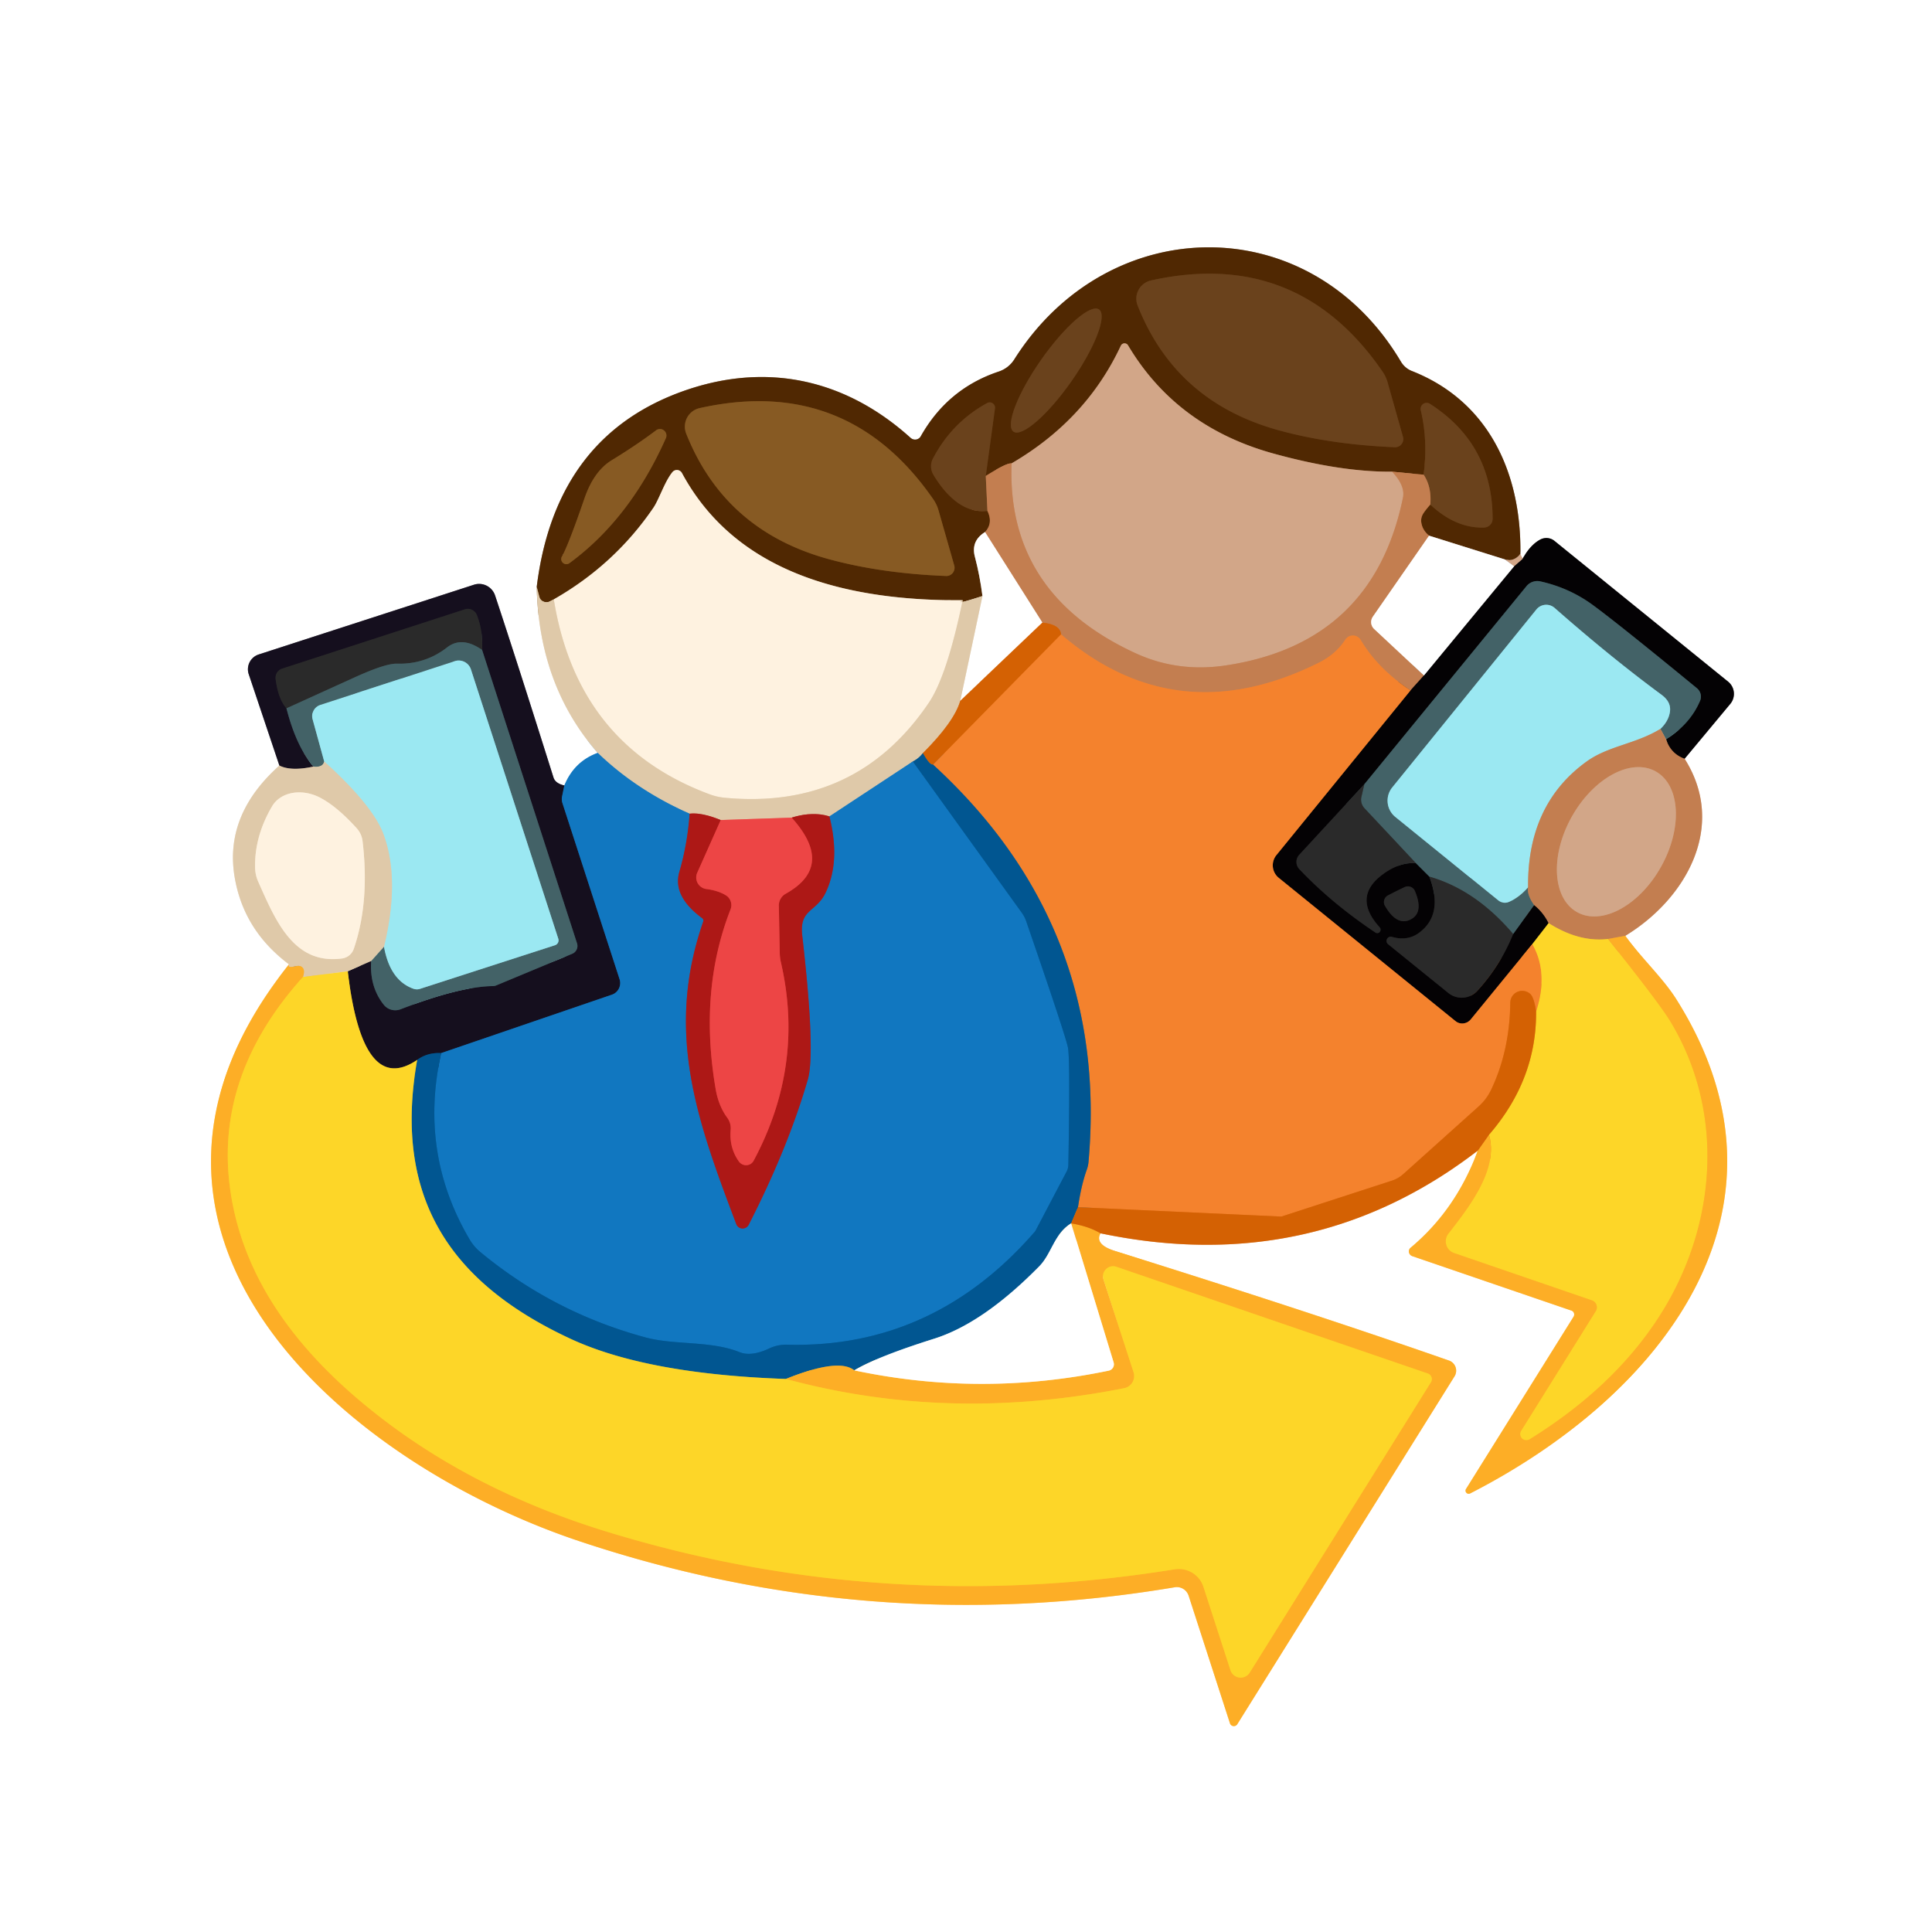 <?xml version="1.0" encoding="UTF-8" standalone="no"?>
<!DOCTYPE svg PUBLIC "-//W3C//DTD SVG 1.1//EN" "http://www.w3.org/Graphics/SVG/1.1/DTD/svg11.dtd">
<svg xmlns="http://www.w3.org/2000/svg" version="1.1" viewBox="0.00 0.00 128.00 128.00">
<rect x="0.00" y="0.00" width="128.00" height="128.00" fill="#808080" stroke="none"/>
<g stroke-width="2.00" fill="none" stroke-linecap="butt">
<path stroke="#efe4d4" vector-effect="non-scaling-stroke" d="
  M 35.56 38.88
  Q 35.70 45.42 39.60 49.88"
/>
<path stroke="#88bbe0" vector-effect="non-scaling-stroke" d="
  M 39.60 49.88
  Q 38.04 50.45 37.39 52.04"
/>
<path stroke="#8a878f" vector-effect="non-scaling-stroke" d="
  M 37.39 52.04
  Q 36.79 51.90 36.67 51.51
  Q 34.19 43.63 32.80 39.45
  A 1.12 1.11 71.8 0 0 31.40 38.74
  L 17.14 43.36
  A 1.03 1.03 0.0 0 0 16.48 44.67
  L 18.51 50.72"
/>
<path stroke="#efe4d4" vector-effect="non-scaling-stroke" d="
  M 18.51 50.72
  Q 14.79 54.04 15.57 58.25
  Q 16.20 61.69 19.15 63.89"
/>
<path stroke="#fed793" vector-effect="non-scaling-stroke" d="
  M 19.15 63.89
  C 5.04 81.56 22.62 96.83 38.36 102.10
  Q 57.66 108.55 77.83 105.16
  A 0.83 0.82 76.1 0 1 78.75 105.72
  L 81.49 114.18
  A 0.27 0.27 0.0 0 0 81.97 114.24
  L 96.37 91.18
  A 0.71 0.71 0.0 0 0 96.00 90.14
  Q 86.82 86.93 73.90 82.89
  Q 72.50 82.46 72.91 81.71"
/>
<path stroke="#eab081" vector-effect="non-scaling-stroke" d="
  M 72.91 81.71
  Q 86.95 84.65 97.91 76.23"
/>
<path stroke="#fed793" vector-effect="non-scaling-stroke" d="
  M 97.91 76.23
  Q 96.46 80.16 93.45 82.67
  A 0.33 0.32 34.4 0 0 93.56 83.22
  L 104.11 86.83
  A 0.28 0.27 -64.8 0 1 104.25 87.24
  L 97.12 98.66
  A 0.21 0.21 0.0 0 0 97.39 98.95
  C 109.91 92.55 119.89 80.26 111.09 66.25
  C 110.21 64.83 108.77 63.51 107.68 62.00"
/>
<path stroke="#e1bfa8" vector-effect="non-scaling-stroke" d="
  M 107.68 62.00
  C 111.70 59.56 114.44 54.73 111.61 50.27"
/>
<path stroke="#828182" vector-effect="non-scaling-stroke" d="
  M 111.61 50.27
  L 114.64 46.63
  A 1.04 1.04 0.0 0 0 114.49 45.16
  L 102.98 35.83
  A 0.86 0.85 -39.3 0 0 102.06 35.74
  Q 101.39 36.09 100.87 37.03"
/>
<path stroke="#e9d3c4" vector-effect="non-scaling-stroke" d="
  M 100.87 37.03
  Q 100.80 36.87 100.73 36.70"
/>
<path stroke="#a89481" vector-effect="non-scaling-stroke" d="
  M 100.73 36.70
  C 100.80 31.30 98.60 26.57 93.54 24.58
  A 1.49 1.45 84.5 0 1 92.82 23.97
  C 86.78 13.78 73.41 13.99 67.20 23.81
  A 1.96 1.92 6.5 0 1 66.16 24.62
  Q 62.78 25.75 61.00 28.91
  A 0.44 0.43 35.7 0 1 60.33 29.01
  C 56.18 25.26 51.08 23.98 45.62 25.79
  Q 36.82 28.72 35.56 38.88"
/>
<path stroke="#916745" vector-effect="non-scaling-stroke" d="
  M 100.73 36.70
  Q 100.30 37.23 99.72 37.07"
/>
<path stroke="#a89481" vector-effect="non-scaling-stroke" d="
  M 99.72 37.07
  L 94.68 35.49"
/>
<path stroke="#8a5329" vector-effect="non-scaling-stroke" d="
  M 94.68 35.49
  Q 94.23 35.12 94.16 34.59
  Q 94.12 34.27 94.34 33.96
  Q 94.50 33.73 94.76 33.43"
/>
<path stroke="#5d350f" vector-effect="non-scaling-stroke" d="
  M 94.76 33.43
  Q 96.46 35.02 98.34 34.95
  A 0.58 0.58 0.0 0 0 98.89 34.37
  Q 98.88 29.41 94.73 26.75
  A 0.40 0.40 0.0 0 0 94.13 27.18
  Q 94.61 29.21 94.32 31.45"
/>
<path stroke="#8a5329" vector-effect="non-scaling-stroke" d="
  M 94.32 31.45
  L 92.23 31.25"
/>
<path stroke="#916745" vector-effect="non-scaling-stroke" d="
  M 92.23 31.25
  Q 88.85 31.28 84.41 30.06
  Q 77.95 28.29 74.73 22.87
  A 0.27 0.27 0.0 0 0 74.26 22.90
  Q 71.97 27.81 67.02 30.70"
/>
<path stroke="#8a5329" vector-effect="non-scaling-stroke" d="
  M 67.02 30.70
  Q 66.69 30.66 65.31 31.53"
/>
<path stroke="#5d350f" vector-effect="non-scaling-stroke" d="
  M 65.31 31.53
  L 65.92 27.05
  A 0.35 0.35 0.0 0 0 65.41 26.70
  Q 63.06 27.98 61.80 30.40
  A 1.09 1.08 -47.6 0 0 61.84 31.45
  Q 63.43 34.07 65.42 33.85"
/>
<path stroke="#8a5329" vector-effect="non-scaling-stroke" d="
  M 65.42 33.85
  Q 65.81 34.66 65.26 35.25"
/>
<path stroke="#a89481" vector-effect="non-scaling-stroke" d="
  M 65.26 35.25
  Q 64.31 35.85 64.59 36.89
  Q 64.92 38.15 65.09 39.49"
/>
<path stroke="#987956" vector-effect="non-scaling-stroke" d="
  M 65.09 39.49
  Q 63.15 40.12 63.78 39.77"
/>
<path stroke="#a78d71" vector-effect="non-scaling-stroke" d="
  M 63.78 39.77
  C 56.32 39.81 48.83 38.10 45.18 31.34
  A 0.38 0.38 0.0 0 0 44.55 31.28
  C 44.04 31.90 43.66 33.10 43.29 33.64
  Q 40.72 37.41 36.69 39.71"
/>
<path stroke="#987956" vector-effect="non-scaling-stroke" d="
  M 36.69 39.71
  L 36.42 39.85
  A 0.49 0.49 0.0 0 1 35.73 39.53
  L 35.56 38.88"
/>
<path stroke="#cb926c" vector-effect="non-scaling-stroke" d="
  M 92.23 31.25
  Q 93.11 32.18 92.95 32.97
  Q 90.97 42.60 81.25 44.08
  Q 78.05 44.57 75.24 43.28
  Q 66.69 39.35 67.02 30.70"
/>
<path stroke="#da9556" vector-effect="non-scaling-stroke" d="
  M 63.62 46.43
  Q 63.22 47.82 61.14 49.90"
/>
<path stroke="#70909d" vector-effect="non-scaling-stroke" d="
  M 61.14 49.90
  Q 60.88 50.25 60.48 50.45"
/>
<path stroke="#78a0b5" vector-effect="non-scaling-stroke" d="
  M 60.48 50.45
  L 54.95 54.09"
/>
<path stroke="#c67160" vector-effect="non-scaling-stroke" d="
  M 54.95 54.09
  Q 53.87 53.74 52.45 54.17"
/>
<path stroke="#e68777" vector-effect="non-scaling-stroke" d="
  M 52.45 54.17
  L 47.75 54.33"
/>
<path stroke="#c67160" vector-effect="non-scaling-stroke" d="
  M 47.75 54.33
  Q 46.46 53.81 45.69 53.91"
/>
<path stroke="#78a0b5" vector-effect="non-scaling-stroke" d="
  M 45.69 53.91
  Q 42.16 52.35 39.60 49.88"
/>
<path stroke="#e9d3c4" vector-effect="non-scaling-stroke" d="
  M 99.72 37.07
  L 100.32 37.51"
/>
<path stroke="#eab081" vector-effect="non-scaling-stroke" d="
  M 69.06 41.25
  L 63.62 46.43"
/>
<path stroke="#efe4d4" vector-effect="non-scaling-stroke" d="
  M 63.62 46.43
  L 65.09 39.49"
/>
<path stroke="#e1bfa8" vector-effect="non-scaling-stroke" d="
  M 94.68 35.49
  L 90.96 40.85
  A 0.63 0.62 -51.0 0 0 91.04 41.67
  L 94.34 44.75"
/>
<path stroke="#64402a" vector-effect="non-scaling-stroke" d="
  M 94.34 44.75
  L 93.45 45.74"
/>
<path stroke="#dc803f" vector-effect="non-scaling-stroke" d="
  M 93.45 45.74
  Q 91.30 44.33 90.15 42.40
  A 0.60 0.60 0.0 0 0 89.13 42.38
  Q 88.51 43.34 87.37 43.91
  Q 77.96 48.59 70.30 42.03"
/>
<path stroke="#cc702a" vector-effect="non-scaling-stroke" d="
  M 70.30 42.03
  Q 70.24 41.37 69.06 41.25"
/>
<path stroke="#e1bfa8" vector-effect="non-scaling-stroke" d="
  M 69.06 41.25
  L 65.26 35.25"
/>
<path stroke="#efdec5" vector-effect="non-scaling-stroke" d="
  M 63.78 39.77
  Q 62.74 44.79 61.53 46.57
  Q 56.71 53.69 47.98 52.85
  A 3.91 3.84 -31.5 0 1 47.03 52.63
  Q 38.25 49.38 36.69 39.71"
/>
<path stroke="#976036" vector-effect="non-scaling-stroke" d="
  M 94.76 33.43
  Q 94.86 32.26 94.32 31.45"
/>
<path stroke="#976036" vector-effect="non-scaling-stroke" d="
  M 65.31 31.53
  L 65.42 33.85"
/>
<path stroke="#e47218" vector-effect="non-scaling-stroke" d="
  M 70.30 42.03
  L 61.82 50.66"
/>
<path stroke="#6b5c4a" vector-effect="non-scaling-stroke" d="
  M 61.82 50.66
  Q 61.59 50.71 61.14 49.90"
/>
<path stroke="#6b5c4a" vector-effect="non-scaling-stroke" d="
  M 71.42 79.98
  L 70.97 81.05"
/>
<path stroke="#80abc8" vector-effect="non-scaling-stroke" d="
  M 70.97 81.05
  C 69.83 81.75 69.68 83.06 68.85 83.90
  Q 65.15 87.66 61.90 88.69
  Q 58.12 89.88 56.60 90.79"
/>
<path stroke="#7f825c" vector-effect="non-scaling-stroke" d="
  M 56.60 90.79
  Q 55.57 89.95 52.07 91.36"
/>
<path stroke="#7f965d" vector-effect="non-scaling-stroke" d="
  M 52.07 91.36
  Q 42.85 91.04 37.80 88.70
  C 30.01 85.08 25.99 79.52 27.64 70.22"
/>
<path stroke="#cd2f2e" vector-effect="non-scaling-stroke" d="
  M 47.75 54.33
  L 46.19 57.83
  A 0.77 0.77 0.0 0 0 46.80 58.90
  Q 47.57 59.00 48.08 59.31
  A 0.77 0.76 -64.0 0 1 48.40 60.25
  Q 46.30 65.62 47.41 72.13
  Q 47.60 73.26 48.18 74.05
  A 1.18 1.16 29.1 0 1 48.41 74.83
  Q 48.30 76.04 48.96 76.96
  A 0.58 0.57 41.2 0 0 49.93 76.90
  Q 53.31 70.59 51.74 63.77
  A 3.22 2.83 -55.3 0 1 51.66 63.07
  L 51.60 60.00
  A 0.89 0.88 -15.2 0 1 52.06 59.21
  Q 55.34 57.38 52.45 54.17"
/>
<path stroke="#5f486b" vector-effect="non-scaling-stroke" d="
  M 45.69 53.91
  Q 45.55 55.90 45.01 57.76
  Q 44.54 59.37 46.52 60.83
  A 0.20 0.20 0.0 0 1 46.59 61.06
  C 44.04 68.40 46.19 74.25 48.78 81.10
  A 0.45 0.45 0.0 0 0 49.60 81.15
  Q 52.21 76.04 53.52 71.52
  Q 54.04 69.74 53.15 61.98
  C 52.95 60.21 54.06 60.46 54.69 59.16
  Q 55.70 57.07 54.95 54.09"
/>
<path stroke="#0967a9" vector-effect="non-scaling-stroke" d="
  M 60.48 50.45
  L 67.68 60.45
  A 2.21 2.16 -73.4 0 1 67.99 61.04
  Q 70.56 68.50 70.75 69.38
  Q 70.91 70.11 70.78 77.20
  A 1.09 0.96 -34.2 0 1 70.68 77.59
  L 68.62 81.51
  A 0.76 0.66 85.9 0 1 68.50 81.67
  Q 61.80 89.34 52.16 89.09
  A 2.62 2.59 33.2 0 0 50.98 89.33
  Q 49.78 89.90 48.99 89.58
  C 47.07 88.81 44.66 89.13 42.74 88.60
  Q 36.63 86.94 31.80 82.93
  A 3.25 3.15 -86.6 0 1 31.14 82.16
  Q 27.74 76.42 29.23 69.77"
/>
<path stroke="#64402a" vector-effect="non-scaling-stroke" d="
  M 111.61 50.27
  Q 110.69 49.94 110.38 48.98"
/>
<path stroke="#243236" vector-effect="non-scaling-stroke" d="
  M 110.38 48.98
  Q 111.97 47.98 112.63 46.44
  A 0.72 0.71 32.1 0 0 112.43 45.60
  Q 107.29 41.38 105.55 40.10
  Q 103.99 38.95 102.06 38.52
  A 0.93 0.92 25.6 0 0 101.13 38.84
  L 90.39 51.96"
/>
<path stroke="#171617" vector-effect="non-scaling-stroke" d="
  M 90.39 51.96
  L 86.08 56.63
  A 0.70 0.69 44.7 0 0 86.09 57.59
  Q 88.22 59.84 91.12 61.78
  A 0.23 0.22 85.6 0 0 91.41 61.44
  Q 89.56 59.41 91.65 57.90
  Q 92.73 57.11 93.81 57.19"
/>
<path stroke="#243236" vector-effect="non-scaling-stroke" d="
  M 93.81 57.19
  L 94.70 58.08"
/>
<path stroke="#171617" vector-effect="non-scaling-stroke" d="
  M 94.70 58.08
  Q 95.65 60.58 94.03 61.79
  Q 93.26 62.37 92.22 62.07
  A 0.28 0.28 0.0 0 0 91.97 62.56
  L 95.96 65.79
  A 1.40 1.40 0.0 0 0 97.87 65.65
  Q 99.40 63.98 100.25 61.88"
/>
<path stroke="#243236" vector-effect="non-scaling-stroke" d="
  M 100.25 61.88
  L 101.64 59.96"
/>
<path stroke="#64402a" vector-effect="non-scaling-stroke" d="
  M 101.64 59.96
  Q 102.24 60.44 102.60 61.16"
/>
<path stroke="#816c16" vector-effect="non-scaling-stroke" d="
  M 102.60 61.16
  L 101.52 62.55"
/>
<path stroke="#7c4219" vector-effect="non-scaling-stroke" d="
  M 101.52 62.55
  L 97.44 67.54
  A 0.73 0.71 -50.7 0 1 96.43 67.65
  L 84.72 58.16
  A 1.07 1.07 0.0 0 1 84.56 56.66
  L 93.45 45.74"
/>
<path stroke="#828182" vector-effect="non-scaling-stroke" d="
  M 94.34 44.75
  L 100.32 37.51"
/>
<path stroke="#6b5446" vector-effect="non-scaling-stroke" d="
  M 100.32 37.51
  L 100.87 37.03"
/>
<path stroke="#f9ac2b" vector-effect="non-scaling-stroke" d="
  M 101.52 62.55
  Q 102.61 64.44 101.77 67.01"
/>
<path stroke="#e47218" vector-effect="non-scaling-stroke" d="
  M 101.77 67.01
  Q 101.63 66.08 101.39 65.86
  A 0.79 0.79 0.0 0 0 100.06 66.43
  Q 100.02 69.60 98.81 72.16
  A 3.51 3.50 81.4 0 1 97.98 73.29
  L 92.99 77.77
  A 2.13 2.10 -74.5 0 1 92.19 78.23
  L 84.90 80.60
  Q 84.88 80.60 84.86 80.60
  L 71.42 79.98"
/>
<path stroke="#7b6c5f" vector-effect="non-scaling-stroke" d="
  M 71.42 79.98
  Q 71.63 78.54 72.00 77.50
  A 2.04 1.97 58.1 0 0 72.12 76.94
  Q 73.49 61.36 61.82 50.66"
/>
<path stroke="#fdc227" vector-effect="non-scaling-stroke" d="
  M 20.07 64.73
  Q 14.32 71.12 15.21 78.48
  Q 16.14 86.21 23.63 92.62
  Q 30.53 98.53 40.31 101.51
  Q 58.55 107.08 77.83 103.97
  A 1.72 1.71 -13.5 0 1 79.73 105.13
  L 81.52 110.65
  A 0.71 0.71 0.0 0 0 82.80 110.81
  L 94.80 91.58
  A 0.39 0.39 0.0 0 0 94.60 91.00
  L 73.97 83.93
  A 0.67 0.67 0.0 0 0 73.11 84.77
  L 75.10 90.91
  A 0.82 0.82 0.0 0 1 74.48 91.97
  Q 62.84 94.28 52.07 91.36"
/>
<path stroke="#fed793" vector-effect="non-scaling-stroke" d="
  M 56.60 90.79
  Q 64.99 92.57 73.45 90.81
  A 0.43 0.43 0.0 0 0 73.78 90.26
  L 70.97 81.05"
/>
<path stroke="#e98815" vector-effect="non-scaling-stroke" d="
  M 70.97 81.05
  Q 72.15 81.25 72.91 81.71"
/>
<path stroke="#13436f" vector-effect="non-scaling-stroke" d="
  M 37.39 52.04
  L 37.24 52.76
  A 0.89 0.88 -49.0 0 0 37.27 53.23
  L 41.05 64.88
  A 0.82 0.81 72.1 0 1 40.54 65.90
  L 29.23 69.77"
/>
<path stroke="#0b3358" vector-effect="non-scaling-stroke" d="
  M 29.23 69.77
  Q 28.32 69.72 27.64 70.22"
/>
<path stroke="#897323" vector-effect="non-scaling-stroke" d="
  M 27.64 70.22
  Q 24.02 72.68 23.04 64.35"
/>
<path stroke="#7a6c64" vector-effect="non-scaling-stroke" d="
  M 23.04 64.35
  L 24.59 63.67"
/>
<path stroke="#2c3943" vector-effect="non-scaling-stroke" d="
  M 24.59 63.67
  Q 24.48 65.37 25.42 66.56
  A 0.98 0.97 -29.3 0 0 26.53 66.87
  Q 30.46 65.36 32.66 65.33
  A 0.56 0.55 -56.8 0 0 32.89 65.28
  L 37.91 63.19
  A 0.56 0.56 0.0 0 0 38.23 62.50
  L 31.94 43.06"
/>
<path stroke="#201d24" vector-effect="non-scaling-stroke" d="
  M 31.94 43.06
  Q 32.00 41.76 31.59 40.74
  A 0.64 0.64 0.0 0 0 30.80 40.37
  L 18.69 44.30
  A 0.64 0.63 77.8 0 0 18.26 44.98
  Q 18.43 46.32 18.98 46.93"
/>
<path stroke="#2c3943" vector-effect="non-scaling-stroke" d="
  M 18.98 46.93
  Q 19.61 49.41 20.76 50.79"
/>
<path stroke="#7a6c64" vector-effect="non-scaling-stroke" d="
  M 20.76 50.79
  Q 19.28 51.11 18.51 50.72"
/>
<path stroke="#fdc227" vector-effect="non-scaling-stroke" d="
  M 106.54 62.21
  Q 109.91 66.43 110.64 67.63
  C 114.33 73.67 113.76 81.32 109.89 87.28
  Q 106.88 91.93 101.34 95.36
  A 0.41 0.41 0.0 0 1 100.78 94.79
  L 105.72 86.87
  A 0.49 0.48 25.5 0 0 105.46 86.15
  L 96.34 83.02
  A 0.83 0.82 -61.7 0 1 95.96 81.73
  C 97.43 79.85 99.29 77.42 98.65 75.18"
/>
<path stroke="#e99c16" vector-effect="non-scaling-stroke" d="
  M 98.65 75.18
  Q 101.81 71.53 101.77 67.01"
/>
<path stroke="#83705c" vector-effect="non-scaling-stroke" d="
  M 110.38 48.98
  L 110.01 48.29"
/>
<path stroke="#6fa5ad" vector-effect="non-scaling-stroke" d="
  M 110.01 48.29
  Q 110.56 47.76 110.64 47.13
  Q 110.72 46.50 110.08 46.03
  Q 106.73 43.56 103.00 40.28
  A 0.84 0.84 0.0 0 0 101.79 40.38
  L 92.24 52.17
  A 1.39 1.39 0.0 0 0 92.44 54.12
  L 99.27 59.66
  A 0.68 0.68 0.0 0 0 99.95 59.76
  Q 100.63 59.48 101.24 58.79"
/>
<path stroke="#83705c" vector-effect="non-scaling-stroke" d="
  M 101.24 58.79
  Q 101.15 59.27 101.64 59.96"
/>
<path stroke="#374649" vector-effect="non-scaling-stroke" d="
  M 100.25 61.88
  Q 97.77 58.96 94.70 58.08"
/>
<path stroke="#374649" vector-effect="non-scaling-stroke" d="
  M 93.81 57.19
  L 90.40 53.55
  A 0.83 0.83 0.0 0 1 90.20 52.78
  L 90.39 51.96"
/>
<path stroke="#e0963b" vector-effect="non-scaling-stroke" d="
  M 107.68 62.00
  L 106.54 62.21"
/>
<path stroke="#e0aa3c" vector-effect="non-scaling-stroke" d="
  M 106.54 62.21
  Q 104.62 62.44 102.60 61.16"
/>
<path stroke="#eed069" vector-effect="non-scaling-stroke" d="
  M 23.04 64.35
  L 20.07 64.73"
/>
<path stroke="#eebc68" vector-effect="non-scaling-stroke" d="
  M 20.07 64.73
  Q 20.24 64.23 19.99 64.05
  Q 19.85 63.95 19.51 64.03
  Q 19.03 64.14 19.15 63.89"
/>
<path stroke="#e98815" vector-effect="non-scaling-stroke" d="
  M 97.91 76.23
  L 98.65 75.18"
/>
<path stroke="#919688" vector-effect="non-scaling-stroke" d="
  M 24.59 63.67
  L 25.44 62.72"
/>
<path stroke="#6fa5ad" vector-effect="non-scaling-stroke" d="
  M 25.44 62.72
  Q 25.84 64.94 27.37 65.50
  A 0.72 0.66 43.9 0 0 27.84 65.51
  L 36.78 62.62
  A 0.34 0.34 0.0 0 0 36.99 62.20
  L 31.20 44.35
  A 0.85 0.85 0.0 0 0 30.14 43.80
  L 21.22 46.70
  A 0.78 0.78 0.0 0 0 20.71 47.65
  L 21.48 50.45"
/>
<path stroke="#919688" vector-effect="non-scaling-stroke" d="
  M 21.48 50.45
  Q 21.40 50.86 20.76 50.79"
/>
<path stroke="#374649" vector-effect="non-scaling-stroke" d="
  M 31.94 43.06
  Q 30.60 42.12 29.61 42.90
  Q 28.17 44.02 26.30 43.97
  Q 25.53 43.95 23.47 44.89
  Q 21.11 45.96 18.98 46.93"
/>
<path stroke="#afb3a1" vector-effect="non-scaling-stroke" d="
  M 110.01 48.29
  C 108.34 49.31 106.54 49.41 105.08 50.48
  Q 101.18 53.32 101.24 58.79"
/>
<path stroke="#bdd9ce" vector-effect="non-scaling-stroke" d="
  M 25.44 62.72
  Q 26.52 58.27 25.40 55.25
  Q 24.69 53.36 21.48 50.45"
/>
<path stroke="#5d350f" vector-effect="non-scaling-stroke" d="
  M 92.40 29.63
  A 0.54 0.54 0.0 0 0 92.95 28.94
  L 91.92 25.29
  A 2.45 2.40 20.1 0 0 91.59 24.61
  Q 85.96 16.43 76.26 18.58
  A 1.24 1.24 0.0 0 0 75.37 20.24
  Q 77.89 26.63 84.73 28.51
  Q 88.15 29.45 92.40 29.63"
/>
<path stroke="#5d350f" vector-effect="non-scaling-stroke" d="
  M 72.814 20.503
  A 4.94 1.23 -55.0 0 0 68.972 23.845
  A 4.94 1.23 -55.0 0 0 67.147 28.597
  A 4.94 1.23 -55.0 0 0 70.988 25.256
  A 4.94 1.23 -55.0 0 0 72.814 20.503"
/>
<path stroke="#6c4113" vector-effect="non-scaling-stroke" d="
  M 62.67 38.16
  A 0.55 0.54 83.2 0 0 63.22 37.46
  L 62.17 33.78
  A 2.47 2.43 20.0 0 0 61.84 33.09
  Q 56.14 24.85 46.35 27.04
  A 1.26 1.25 73.0 0 0 45.46 28.72
  Q 48.02 35.17 54.93 37.05
  Q 58.38 37.99 62.67 38.16"
/>
<path stroke="#6c4113" vector-effect="non-scaling-stroke" d="
  M 37.74 37.30
  Q 41.75 34.35 44.12 29.02
  A 0.43 0.43 0.0 0 0 43.48 28.50
  Q 42.20 29.47 40.53 30.49
  Q 39.35 31.21 38.73 33.00
  Q 37.67 36.08 37.24 36.85
  A 0.34 0.34 0.0 0 0 37.74 37.30"
/>
<path stroke="#171617" vector-effect="non-scaling-stroke" d="
  M 92.51 59.04
  Q 92.23 59.18 91.96 59.32
  A 0.50 0.50 0.0 0 0 91.76 60.02
  Q 92.55 61.37 93.45 60.92
  Q 94.35 60.47 93.74 59.03
  A 0.50 0.50 0.0 0 0 93.07 58.77
  Q 92.79 58.90 92.51 59.04"
/>
<path stroke="#cb926c" vector-effect="non-scaling-stroke" d="
  M 109.695 51.109
  A 5.34 3.39 -60.8 0 0 104.131 54.116
  A 5.34 3.39 -60.8 0 0 104.485 60.431
  A 5.34 3.39 -60.8 0 0 110.049 57.424
  A 5.34 3.39 -60.8 0 0 109.695 51.109"
/>
<path stroke="#efdec5" vector-effect="non-scaling-stroke" d="
  M 23.44 62.86
  Q 24.50 59.76 24.02 55.72
  A 1.57 1.53 20.9 0 0 23.62 54.86
  Q 22.35 53.46 21.25 52.87
  A 2.59 2.09 29.1 0 0 18.02 53.43
  Q 16.86 55.41 16.90 57.48
  A 2.46 2.39 32.9 0 0 17.12 58.44
  C 18.26 61.00 19.47 63.94 22.67 63.50
  A 0.96 0.95 -84.4 0 0 23.44 62.86"
/>
</g>
<path fill="#ffffff" d="
  M 128.00 0.00
  L 128.00 128.00
  L 0.00 128.00
  L 0.00 0.00
  L 128.00 0.00
  Z
  M 35.56 38.88
  Q 35.70 45.42 39.60 49.88
  Q 38.04 50.45 37.39 52.04
  Q 36.79 51.90 36.67 51.51
  Q 34.19 43.63 32.80 39.45
  A 1.12 1.11 71.8 0 0 31.40 38.74
  L 17.14 43.36
  A 1.03 1.03 0.0 0 0 16.48 44.67
  L 18.51 50.72
  Q 14.79 54.04 15.57 58.25
  Q 16.20 61.69 19.15 63.89
  C 5.04 81.56 22.62 96.83 38.36 102.10
  Q 57.66 108.55 77.83 105.16
  A 0.83 0.82 76.1 0 1 78.75 105.72
  L 81.49 114.18
  A 0.27 0.27 0.0 0 0 81.97 114.24
  L 96.37 91.18
  A 0.71 0.71 0.0 0 0 96.00 90.14
  Q 86.82 86.93 73.90 82.89
  Q 72.50 82.46 72.91 81.71
  Q 86.95 84.65 97.91 76.23
  Q 96.46 80.16 93.45 82.67
  A 0.33 0.32 34.4 0 0 93.56 83.22
  L 104.11 86.83
  A 0.28 0.27 -64.8 0 1 104.25 87.24
  L 97.12 98.66
  A 0.21 0.21 0.0 0 0 97.39 98.95
  C 109.91 92.55 119.89 80.26 111.09 66.25
  C 110.21 64.83 108.77 63.51 107.68 62.00
  C 111.70 59.56 114.44 54.73 111.61 50.27
  L 114.64 46.63
  A 1.04 1.04 0.0 0 0 114.49 45.16
  L 102.98 35.83
  A 0.86 0.85 -39.3 0 0 102.06 35.74
  Q 101.39 36.09 100.87 37.03
  Q 100.80 36.87 100.73 36.70
  C 100.80 31.30 98.60 26.57 93.54 24.58
  A 1.49 1.45 84.5 0 1 92.82 23.97
  C 86.78 13.78 73.41 13.99 67.20 23.81
  A 1.96 1.92 6.5 0 1 66.16 24.62
  Q 62.78 25.75 61.00 28.91
  A 0.44 0.43 35.7 0 1 60.33 29.01
  C 56.18 25.26 51.08 23.98 45.62 25.79
  Q 36.82 28.72 35.56 38.88
  Z"
/>
<path fill="#502802" d="
  M 100.73 36.70
  Q 100.30 37.23 99.72 37.07
  L 94.68 35.49
  Q 94.23 35.12 94.16 34.59
  Q 94.12 34.27 94.34 33.96
  Q 94.50 33.73 94.76 33.43
  Q 96.46 35.02 98.34 34.95
  A 0.58 0.58 0.0 0 0 98.89 34.37
  Q 98.88 29.41 94.73 26.75
  A 0.40 0.40 0.0 0 0 94.13 27.18
  Q 94.61 29.21 94.32 31.45
  L 92.23 31.25
  Q 88.85 31.28 84.41 30.06
  Q 77.95 28.29 74.73 22.87
  A 0.27 0.27 0.0 0 0 74.26 22.90
  Q 71.97 27.81 67.02 30.70
  Q 66.69 30.66 65.31 31.53
  L 65.92 27.05
  A 0.35 0.35 0.0 0 0 65.41 26.70
  Q 63.06 27.98 61.80 30.40
  A 1.09 1.08 -47.6 0 0 61.84 31.45
  Q 63.43 34.07 65.42 33.85
  Q 65.81 34.66 65.26 35.25
  Q 64.31 35.85 64.59 36.89
  Q 64.92 38.15 65.09 39.49
  Q 63.15 40.12 63.78 39.77
  C 56.32 39.81 48.83 38.10 45.18 31.34
  A 0.38 0.38 0.0 0 0 44.55 31.28
  C 44.04 31.90 43.66 33.10 43.29 33.64
  Q 40.72 37.41 36.69 39.71
  L 36.42 39.85
  A 0.49 0.49 0.0 0 1 35.73 39.53
  L 35.56 38.88
  Q 36.82 28.72 45.62 25.79
  C 51.08 23.98 56.18 25.26 60.33 29.01
  A 0.44 0.43 35.7 0 0 61.00 28.91
  Q 62.78 25.75 66.16 24.62
  A 1.96 1.92 6.5 0 0 67.20 23.81
  C 73.41 13.99 86.78 13.78 92.82 23.97
  A 1.49 1.45 84.5 0 0 93.54 24.58
  C 98.60 26.57 100.80 31.30 100.73 36.70
  Z
  M 92.40 29.63
  A 0.54 0.54 0.0 0 0 92.95 28.94
  L 91.92 25.29
  A 2.45 2.40 20.1 0 0 91.59 24.61
  Q 85.96 16.43 76.26 18.58
  A 1.24 1.24 0.0 0 0 75.37 20.24
  Q 77.89 26.63 84.73 28.51
  Q 88.15 29.45 92.40 29.63
  Z
  M 72.814 20.503
  A 4.94 1.23 -55.0 0 0 68.972 23.845
  A 4.94 1.23 -55.0 0 0 67.147 28.597
  A 4.94 1.23 -55.0 0 0 70.988 25.256
  A 4.94 1.23 -55.0 0 0 72.814 20.503
  Z
  M 62.67 38.16
  A 0.55 0.54 83.2 0 0 63.22 37.46
  L 62.17 33.78
  A 2.47 2.43 20.0 0 0 61.84 33.09
  Q 56.14 24.85 46.35 27.04
  A 1.26 1.25 73.0 0 0 45.46 28.72
  Q 48.02 35.17 54.93 37.05
  Q 58.38 37.99 62.67 38.16
  Z
  M 37.74 37.30
  Q 41.75 34.35 44.12 29.02
  A 0.43 0.43 0.0 0 0 43.48 28.50
  Q 42.20 29.47 40.53 30.49
  Q 39.35 31.21 38.73 33.00
  Q 37.67 36.08 37.24 36.85
  A 0.34 0.34 0.0 0 0 37.74 37.30
  Z"
/>
<path fill="#6a421c" d="
  M 92.40 29.63
  Q 88.15 29.45 84.73 28.51
  Q 77.89 26.63 75.37 20.24
  A 1.24 1.24 0.0 0 1 76.26 18.58
  Q 85.96 16.43 91.59 24.61
  A 2.45 2.40 20.1 0 1 91.92 25.29
  L 92.95 28.94
  A 0.54 0.54 0.0 0 1 92.40 29.63
  Z"
/>
<ellipse fill="#6a421c" cx="0.00" cy="0.00" transform="translate(69.98,24.55) rotate(-55.0)" rx="4.94" ry="1.23"/>
<path fill="#d2a688" d="
  M 92.23 31.25
  Q 93.11 32.18 92.95 32.97
  Q 90.97 42.60 81.25 44.08
  Q 78.05 44.57 75.24 43.28
  Q 66.69 39.35 67.02 30.70
  Q 71.97 27.81 74.26 22.90
  A 0.27 0.27 0.0 0 1 74.73 22.87
  Q 77.95 28.29 84.41 30.06
  Q 88.85 31.28 92.23 31.25
  Z"
/>
<path fill="#875a23" d="
  M 62.67 38.16
  Q 58.38 37.99 54.93 37.05
  Q 48.02 35.17 45.46 28.72
  A 1.26 1.25 73.0 0 1 46.35 27.04
  Q 56.14 24.85 61.84 33.09
  A 2.47 2.43 20.0 0 1 62.17 33.78
  L 63.22 37.46
  A 0.55 0.54 83.2 0 1 62.67 38.16
  Z"
/>
<path fill="#6a421c" d="
  M 65.31 31.53
  L 65.42 33.85
  Q 63.43 34.07 61.84 31.45
  A 1.09 1.08 -47.6 0 1 61.80 30.40
  Q 63.06 27.98 65.41 26.70
  A 0.35 0.35 0.0 0 1 65.92 27.05
  L 65.31 31.53
  Z"
/>
<path fill="#6a421c" d="
  M 94.76 33.43
  Q 94.86 32.26 94.32 31.45
  Q 94.61 29.21 94.13 27.18
  A 0.40 0.40 0.0 0 1 94.73 26.75
  Q 98.88 29.41 98.89 34.37
  A 0.58 0.58 0.0 0 1 98.34 34.95
  Q 96.46 35.02 94.76 33.43
  Z"
/>
<path fill="#875a23" d="
  M 37.74 37.30
  A 0.34 0.34 0.0 0 1 37.24 36.85
  Q 37.67 36.08 38.73 33.00
  Q 39.35 31.21 40.53 30.49
  Q 42.20 29.47 43.48 28.50
  A 0.43 0.43 0.0 0 1 44.12 29.02
  Q 41.75 34.35 37.74 37.30
  Z"
/>
<path fill="#c37e50" d="
  M 67.02 30.70
  Q 66.69 39.35 75.24 43.28
  Q 78.05 44.57 81.25 44.08
  Q 90.97 42.60 92.95 32.97
  Q 93.11 32.18 92.23 31.25
  L 94.32 31.45
  Q 94.86 32.26 94.76 33.43
  Q 94.50 33.73 94.34 33.96
  Q 94.12 34.27 94.16 34.59
  Q 94.23 35.12 94.68 35.49
  L 90.96 40.85
  A 0.63 0.62 -51.0 0 0 91.04 41.67
  L 94.34 44.75
  L 93.45 45.74
  Q 91.30 44.33 90.15 42.40
  A 0.60 0.60 0.0 0 0 89.13 42.38
  Q 88.51 43.34 87.37 43.91
  Q 77.96 48.59 70.30 42.03
  Q 70.24 41.37 69.06 41.25
  L 65.26 35.25
  Q 65.81 34.66 65.42 33.85
  L 65.31 31.53
  Q 66.69 30.66 67.02 30.70
  Z"
/>
<path fill="#fef2e0" d="
  M 63.78 39.77
  Q 62.74 44.79 61.53 46.57
  Q 56.71 53.69 47.98 52.85
  A 3.91 3.84 -31.5 0 1 47.03 52.63
  Q 38.25 49.38 36.69 39.71
  Q 40.72 37.41 43.29 33.64
  C 43.66 33.10 44.04 31.90 44.55 31.28
  A 0.38 0.38 0.0 0 1 45.18 31.34
  C 48.83 38.10 56.32 39.81 63.78 39.77
  Z"
/>
<path fill="#ffffff" d="
  M 65.26 35.25
  L 69.06 41.25
  L 63.62 46.43
  L 65.09 39.49
  Q 64.92 38.15 64.59 36.89
  Q 64.31 35.85 65.26 35.25
  Z"
/>
<path fill="#040204" d="
  M 111.61 50.27
  Q 110.69 49.94 110.38 48.98
  Q 111.97 47.98 112.63 46.44
  A 0.72 0.71 32.1 0 0 112.43 45.60
  Q 107.29 41.38 105.55 40.10
  Q 103.99 38.95 102.06 38.52
  A 0.93 0.92 25.6 0 0 101.13 38.84
  L 90.39 51.96
  L 86.08 56.63
  A 0.70 0.69 44.7 0 0 86.09 57.59
  Q 88.22 59.84 91.12 61.78
  A 0.23 0.22 85.6 0 0 91.41 61.44
  Q 89.56 59.41 91.65 57.90
  Q 92.73 57.11 93.81 57.19
  L 94.70 58.08
  Q 95.65 60.58 94.03 61.79
  Q 93.26 62.37 92.22 62.07
  A 0.28 0.28 0.0 0 0 91.97 62.56
  L 95.96 65.79
  A 1.40 1.40 0.0 0 0 97.87 65.65
  Q 99.40 63.98 100.25 61.88
  L 101.64 59.96
  Q 102.24 60.44 102.60 61.16
  L 101.52 62.55
  L 97.44 67.54
  A 0.73 0.71 -50.7 0 1 96.43 67.65
  L 84.72 58.16
  A 1.07 1.07 0.0 0 1 84.56 56.66
  L 93.45 45.74
  L 94.34 44.75
  L 100.32 37.51
  L 100.87 37.03
  Q 101.39 36.09 102.06 35.74
  A 0.86 0.85 -39.3 0 1 102.98 35.83
  L 114.49 45.16
  A 1.04 1.04 0.0 0 1 114.64 46.63
  L 111.61 50.27
  Z
  M 92.51 59.04
  Q 92.23 59.18 91.96 59.32
  A 0.50 0.50 0.0 0 0 91.76 60.02
  Q 92.55 61.37 93.45 60.92
  Q 94.35 60.47 93.74 59.03
  A 0.50 0.50 0.0 0 0 93.07 58.77
  Q 92.79 58.90 92.51 59.04
  Z"
/>
<path fill="#ffffff" d="
  M 94.68 35.49
  L 99.72 37.07
  L 100.32 37.51
  L 94.34 44.75
  L 91.04 41.67
  A 0.63 0.62 -51.0 0 1 90.96 40.85
  L 94.68 35.49
  Z"
/>
<path fill="#d2a688" d="
  M 100.73 36.70
  Q 100.80 36.87 100.87 37.03
  L 100.32 37.51
  L 99.72 37.07
  Q 100.30 37.23 100.73 36.70
  Z"
/>
<path fill="#436267" d="
  M 110.38 48.98
  L 110.01 48.29
  Q 110.56 47.76 110.64 47.13
  Q 110.72 46.50 110.08 46.03
  Q 106.73 43.56 103.00 40.28
  A 0.84 0.84 0.0 0 0 101.79 40.38
  L 92.24 52.17
  A 1.39 1.39 0.0 0 0 92.44 54.12
  L 99.27 59.66
  A 0.68 0.68 0.0 0 0 99.95 59.76
  Q 100.63 59.48 101.24 58.79
  Q 101.15 59.27 101.64 59.96
  L 100.25 61.88
  Q 97.77 58.96 94.70 58.08
  L 93.81 57.19
  L 90.40 53.55
  A 0.83 0.83 0.0 0 1 90.20 52.78
  L 90.39 51.96
  L 101.13 38.84
  A 0.93 0.92 25.6 0 1 102.06 38.52
  Q 103.99 38.95 105.55 40.10
  Q 107.29 41.38 112.43 45.60
  A 0.72 0.71 32.1 0 1 112.63 46.44
  Q 111.97 47.98 110.38 48.98
  Z"
/>
<path fill="#150f1e" d="
  M 37.39 52.04
  L 37.24 52.76
  A 0.89 0.88 -49.0 0 0 37.27 53.23
  L 41.05 64.88
  A 0.82 0.81 72.1 0 1 40.54 65.90
  L 29.23 69.77
  Q 28.32 69.72 27.64 70.22
  Q 24.02 72.68 23.04 64.35
  L 24.59 63.67
  Q 24.48 65.37 25.42 66.56
  A 0.98 0.97 -29.3 0 0 26.53 66.87
  Q 30.46 65.36 32.66 65.33
  A 0.56 0.55 -56.8 0 0 32.89 65.28
  L 37.91 63.19
  A 0.56 0.56 0.0 0 0 38.23 62.50
  L 31.94 43.06
  Q 32.00 41.76 31.59 40.74
  A 0.64 0.64 0.0 0 0 30.80 40.37
  L 18.69 44.30
  A 0.64 0.63 77.8 0 0 18.26 44.98
  Q 18.43 46.32 18.98 46.93
  Q 19.61 49.41 20.76 50.79
  Q 19.28 51.11 18.51 50.72
  L 16.48 44.67
  A 1.03 1.03 0.0 0 1 17.14 43.36
  L 31.40 38.74
  A 1.12 1.11 71.8 0 1 32.80 39.45
  Q 34.19 43.63 36.67 51.51
  Q 36.79 51.90 37.39 52.04
  Z"
/>
<path fill="#dfc9a9" d="
  M 35.56 38.88
  L 35.73 39.53
  A 0.49 0.49 0.0 0 0 36.42 39.85
  L 36.69 39.71
  Q 38.25 49.38 47.03 52.63
  A 3.91 3.84 -31.5 0 0 47.98 52.85
  Q 56.71 53.69 61.53 46.57
  Q 62.74 44.79 63.78 39.77
  Q 63.15 40.12 65.09 39.49
  L 63.62 46.43
  Q 63.22 47.82 61.14 49.90
  Q 60.88 50.25 60.48 50.45
  L 54.95 54.09
  Q 53.87 53.74 52.45 54.17
  L 47.75 54.33
  Q 46.46 53.81 45.69 53.91
  Q 42.16 52.35 39.60 49.88
  Q 35.70 45.42 35.56 38.88
  Z"
/>
<path fill="#9be8f2" d="
  M 110.01 48.29
  C 108.34 49.31 106.54 49.41 105.08 50.48
  Q 101.18 53.32 101.24 58.79
  Q 100.63 59.48 99.95 59.76
  A 0.68 0.68 0.0 0 1 99.27 59.66
  L 92.44 54.12
  A 1.39 1.39 0.0 0 1 92.24 52.17
  L 101.79 40.38
  A 0.84 0.84 0.0 0 1 103.00 40.28
  Q 106.73 43.56 110.08 46.03
  Q 110.72 46.50 110.64 47.13
  Q 110.56 47.76 110.01 48.29
  Z"
/>
<path fill="#2a2a2a" d="
  M 31.94 43.06
  Q 30.60 42.12 29.61 42.90
  Q 28.17 44.02 26.30 43.97
  Q 25.53 43.95 23.47 44.89
  Q 21.11 45.96 18.98 46.93
  Q 18.43 46.32 18.26 44.98
  A 0.64 0.63 77.8 0 1 18.69 44.30
  L 30.80 40.37
  A 0.64 0.64 0.0 0 1 31.59 40.74
  Q 32.00 41.76 31.94 43.06
  Z"
/>
<path fill="#d46103" d="
  M 70.30 42.03
  L 61.82 50.66
  Q 61.59 50.71 61.14 49.90
  Q 63.22 47.82 63.62 46.43
  L 69.06 41.25
  Q 70.24 41.37 70.30 42.03
  Z"
/>
<path fill="#f4822d" d="
  M 93.45 45.74
  L 84.56 56.66
  A 1.07 1.07 0.0 0 0 84.72 58.16
  L 96.43 67.65
  A 0.73 0.71 -50.7 0 0 97.44 67.54
  L 101.52 62.55
  Q 102.61 64.44 101.77 67.01
  Q 101.63 66.08 101.39 65.86
  A 0.79 0.79 0.0 0 0 100.06 66.43
  Q 100.02 69.60 98.81 72.16
  A 3.51 3.50 81.4 0 1 97.98 73.29
  L 92.99 77.77
  A 2.13 2.10 -74.5 0 1 92.19 78.23
  L 84.90 80.60
  Q 84.88 80.60 84.86 80.60
  L 71.42 79.98
  Q 71.63 78.54 72.00 77.50
  A 2.04 1.97 58.1 0 0 72.12 76.94
  Q 73.49 61.36 61.82 50.66
  L 70.30 42.03
  Q 77.96 48.59 87.37 43.91
  Q 88.51 43.34 89.13 42.38
  A 0.60 0.60 0.0 0 1 90.15 42.40
  Q 91.30 44.33 93.45 45.74
  Z"
/>
<path fill="#436267" d="
  M 31.94 43.06
  L 38.23 62.50
  A 0.56 0.56 0.0 0 1 37.91 63.19
  L 32.89 65.28
  A 0.56 0.55 -56.8 0 1 32.66 65.33
  Q 30.46 65.36 26.53 66.87
  A 0.98 0.97 -29.3 0 1 25.42 66.56
  Q 24.48 65.37 24.59 63.67
  L 25.44 62.72
  Q 25.84 64.94 27.37 65.50
  A 0.72 0.66 43.9 0 0 27.84 65.51
  L 36.78 62.62
  A 0.34 0.34 0.0 0 0 36.99 62.20
  L 31.20 44.35
  A 0.85 0.85 0.0 0 0 30.14 43.80
  L 21.22 46.70
  A 0.78 0.78 0.0 0 0 20.71 47.65
  L 21.48 50.45
  Q 21.40 50.86 20.76 50.79
  Q 19.61 49.41 18.98 46.93
  Q 21.11 45.96 23.47 44.89
  Q 25.53 43.95 26.30 43.97
  Q 28.17 44.02 29.61 42.90
  Q 30.60 42.12 31.94 43.06
  Z"
/>
<path fill="#9be8f2" d="
  M 25.44 62.72
  Q 26.52 58.27 25.40 55.25
  Q 24.69 53.36 21.48 50.45
  L 20.71 47.65
  A 0.78 0.78 0.0 0 1 21.22 46.70
  L 30.14 43.80
  A 0.85 0.85 0.0 0 1 31.20 44.35
  L 36.99 62.20
  A 0.34 0.34 0.0 0 1 36.78 62.62
  L 27.84 65.51
  A 0.72 0.66 43.9 0 1 27.37 65.50
  Q 25.84 64.94 25.44 62.72
  Z"
/>
<path fill="#c37e50" d="
  M 110.01 48.29
  L 110.38 48.98
  Q 110.69 49.94 111.61 50.27
  C 114.44 54.73 111.70 59.56 107.68 62.00
  L 106.54 62.21
  Q 104.62 62.44 102.60 61.16
  Q 102.24 60.44 101.64 59.96
  Q 101.15 59.27 101.24 58.79
  Q 101.18 53.32 105.08 50.48
  C 106.54 49.41 108.34 49.31 110.01 48.29
  Z
  M 109.695 51.109
  A 5.34 3.39 -60.8 0 0 104.131 54.116
  A 5.34 3.39 -60.8 0 0 104.485 60.431
  A 5.34 3.39 -60.8 0 0 110.049 57.424
  A 5.34 3.39 -60.8 0 0 109.695 51.109
  Z"
/>
<path fill="#1177c0" d="
  M 39.60 49.88
  Q 42.16 52.35 45.69 53.91
  Q 45.55 55.90 45.01 57.76
  Q 44.54 59.37 46.52 60.83
  A 0.20 0.20 0.0 0 1 46.59 61.06
  C 44.04 68.40 46.19 74.25 48.78 81.10
  A 0.45 0.45 0.0 0 0 49.60 81.15
  Q 52.21 76.04 53.52 71.52
  Q 54.04 69.74 53.15 61.98
  C 52.95 60.21 54.06 60.46 54.69 59.16
  Q 55.70 57.07 54.95 54.09
  L 60.48 50.45
  L 67.68 60.45
  A 2.21 2.16 -73.4 0 1 67.99 61.04
  Q 70.56 68.50 70.75 69.38
  Q 70.91 70.11 70.78 77.20
  A 1.09 0.96 -34.2 0 1 70.68 77.59
  L 68.62 81.51
  A 0.76 0.66 85.9 0 1 68.50 81.67
  Q 61.80 89.34 52.16 89.09
  A 2.62 2.59 33.2 0 0 50.98 89.33
  Q 49.78 89.90 48.99 89.58
  C 47.07 88.81 44.66 89.13 42.74 88.60
  Q 36.63 86.94 31.80 82.93
  A 3.25 3.15 -86.6 0 1 31.14 82.16
  Q 27.74 76.42 29.23 69.77
  L 40.54 65.90
  A 0.82 0.81 72.1 0 0 41.05 64.88
  L 37.27 53.23
  A 0.89 0.88 -49.0 0 1 37.24 52.76
  L 37.39 52.04
  Q 38.04 50.45 39.60 49.88
  Z"
/>
<path fill="#015691" d="
  M 61.14 49.90
  Q 61.59 50.71 61.82 50.66
  Q 73.49 61.36 72.12 76.94
  A 2.04 1.97 58.1 0 1 72.00 77.50
  Q 71.63 78.54 71.42 79.98
  L 70.97 81.05
  C 69.83 81.75 69.68 83.06 68.85 83.90
  Q 65.15 87.66 61.90 88.69
  Q 58.12 89.88 56.60 90.79
  Q 55.57 89.95 52.07 91.36
  Q 42.85 91.04 37.80 88.70
  C 30.01 85.08 25.99 79.52 27.64 70.22
  Q 28.32 69.72 29.23 69.77
  Q 27.74 76.42 31.14 82.16
  A 3.25 3.15 -86.6 0 0 31.80 82.93
  Q 36.63 86.94 42.74 88.60
  C 44.66 89.13 47.07 88.81 48.99 89.58
  Q 49.78 89.90 50.98 89.33
  A 2.62 2.59 33.2 0 1 52.16 89.09
  Q 61.80 89.34 68.50 81.67
  A 0.76 0.66 85.9 0 0 68.62 81.51
  L 70.68 77.59
  A 1.09 0.96 -34.2 0 0 70.78 77.20
  Q 70.91 70.11 70.75 69.38
  Q 70.56 68.50 67.99 61.04
  A 2.21 2.16 -73.4 0 0 67.68 60.45
  L 60.48 50.45
  Q 60.88 50.25 61.14 49.90
  Z"
/>
<path fill="#dfc9a9" d="
  M 25.44 62.72
  L 24.59 63.67
  L 23.04 64.35
  L 20.07 64.73
  Q 20.24 64.23 19.99 64.05
  Q 19.85 63.95 19.51 64.03
  Q 19.03 64.14 19.15 63.89
  Q 16.20 61.69 15.57 58.25
  Q 14.79 54.04 18.51 50.72
  Q 19.28 51.11 20.76 50.79
  Q 21.40 50.86 21.48 50.45
  Q 24.69 53.36 25.40 55.25
  Q 26.52 58.27 25.44 62.72
  Z
  M 23.44 62.86
  Q 24.50 59.76 24.02 55.72
  A 1.57 1.53 20.9 0 0 23.62 54.86
  Q 22.35 53.46 21.25 52.87
  A 2.59 2.09 29.1 0 0 18.02 53.43
  Q 16.86 55.41 16.90 57.48
  A 2.46 2.39 32.9 0 0 17.12 58.44
  C 18.26 61.00 19.47 63.94 22.67 63.50
  A 0.96 0.95 -84.4 0 0 23.44 62.86
  Z"
/>
<ellipse fill="#d2a688" cx="0.00" cy="0.00" transform="translate(107.09,55.77) rotate(-60.8)" rx="5.34" ry="3.39"/>
<path fill="#2a2a2a" d="
  M 90.39 51.96
  L 90.20 52.78
  A 0.83 0.83 0.0 0 0 90.40 53.55
  L 93.81 57.19
  Q 92.73 57.11 91.65 57.90
  Q 89.56 59.41 91.41 61.44
  A 0.23 0.22 85.6 0 1 91.12 61.78
  Q 88.22 59.84 86.09 57.59
  A 0.70 0.69 44.7 0 1 86.08 56.63
  L 90.39 51.96
  Z"
/>
<path fill="#fef2e0" d="
  M 22.67 63.50
  C 19.47 63.94 18.26 61.00 17.12 58.44
  A 2.46 2.39 32.9 0 1 16.90 57.48
  Q 16.86 55.41 18.02 53.43
  A 2.59 2.09 29.1 0 1 21.25 52.87
  Q 22.35 53.46 23.62 54.86
  A 1.57 1.53 20.9 0 1 24.02 55.72
  Q 24.50 59.76 23.44 62.86
  A 0.96 0.95 -84.4 0 1 22.67 63.50
  Z"
/>
<path fill="#ad1816" d="
  M 47.75 54.33
  L 46.19 57.83
  A 0.77 0.77 0.0 0 0 46.80 58.90
  Q 47.57 59.00 48.08 59.31
  A 0.77 0.76 -64.0 0 1 48.40 60.25
  Q 46.30 65.62 47.41 72.13
  Q 47.60 73.26 48.18 74.05
  A 1.18 1.16 29.1 0 1 48.41 74.83
  Q 48.30 76.04 48.96 76.96
  A 0.58 0.57 41.2 0 0 49.93 76.90
  Q 53.31 70.59 51.74 63.77
  A 3.22 2.83 -55.3 0 1 51.66 63.07
  L 51.60 60.00
  A 0.89 0.88 -15.2 0 1 52.06 59.21
  Q 55.34 57.38 52.45 54.17
  Q 53.87 53.74 54.95 54.09
  Q 55.70 57.07 54.69 59.16
  C 54.06 60.46 52.95 60.21 53.15 61.98
  Q 54.04 69.74 53.52 71.52
  Q 52.21 76.04 49.60 81.15
  A 0.45 0.45 0.0 0 1 48.78 81.10
  C 46.19 74.25 44.04 68.40 46.59 61.06
  A 0.20 0.20 0.0 0 0 46.52 60.83
  Q 44.54 59.37 45.01 57.76
  Q 45.55 55.90 45.69 53.91
  Q 46.46 53.81 47.75 54.33
  Z"
/>
<path fill="#ed4545" d="
  M 52.45 54.17
  Q 55.34 57.38 52.06 59.21
  A 0.89 0.88 -15.2 0 0 51.60 60.00
  L 51.66 63.07
  A 3.22 2.83 -55.3 0 0 51.74 63.77
  Q 53.31 70.59 49.93 76.90
  A 0.58 0.57 41.2 0 1 48.96 76.96
  Q 48.30 76.04 48.41 74.83
  A 1.18 1.16 29.1 0 0 48.18 74.05
  Q 47.60 73.26 47.41 72.13
  Q 46.30 65.62 48.40 60.25
  A 0.77 0.76 -64.0 0 0 48.08 59.31
  Q 47.57 59.00 46.80 58.90
  A 0.77 0.77 0.0 0 1 46.19 57.83
  L 47.75 54.33
  L 52.45 54.17
  Z"
/>
<path fill="#2a2a2a" d="
  M 100.25 61.88
  Q 99.40 63.98 97.87 65.65
  A 1.40 1.40 0.0 0 1 95.96 65.79
  L 91.97 62.56
  A 0.28 0.28 0.0 0 1 92.22 62.07
  Q 93.26 62.37 94.03 61.79
  Q 95.65 60.58 94.70 58.08
  Q 97.77 58.96 100.25 61.88
  Z"
/>
<path fill="#2a2a2a" d="
  M 93.45 60.92
  Q 92.55 61.37 91.76 60.02
  A 0.50 0.50 0.0 0 1 91.96 59.32
  Q 92.23 59.18 92.51 59.04
  Q 92.79 58.90 93.07 58.77
  A 0.50 0.50 0.0 0 1 93.74 59.03
  Q 94.35 60.47 93.45 60.92
  Z"
/>
<path fill="#fdd628" d="
  M 106.54 62.21
  Q 109.91 66.43 110.64 67.63
  C 114.33 73.67 113.76 81.32 109.89 87.28
  Q 106.88 91.93 101.34 95.36
  A 0.41 0.41 0.0 0 1 100.78 94.79
  L 105.72 86.87
  A 0.49 0.48 25.5 0 0 105.46 86.15
  L 96.34 83.02
  A 0.83 0.82 -61.7 0 1 95.96 81.73
  C 97.43 79.85 99.29 77.42 98.65 75.18
  Q 101.81 71.53 101.77 67.01
  Q 102.61 64.44 101.52 62.55
  L 102.60 61.16
  Q 104.62 62.44 106.54 62.21
  Z"
/>
<path fill="#fdae26" d="
  M 107.68 62.00
  C 108.77 63.51 110.21 64.83 111.09 66.25
  C 119.89 80.26 109.91 92.55 97.39 98.95
  A 0.21 0.21 0.0 0 1 97.12 98.66
  L 104.25 87.24
  A 0.28 0.27 -64.8 0 0 104.11 86.83
  L 93.56 83.22
  A 0.33 0.32 34.4 0 1 93.45 82.67
  Q 96.46 80.16 97.91 76.23
  L 98.65 75.18
  C 99.29 77.42 97.43 79.85 95.96 81.73
  A 0.83 0.82 -61.7 0 0 96.34 83.02
  L 105.46 86.15
  A 0.49 0.48 25.5 0 1 105.72 86.87
  L 100.78 94.79
  A 0.41 0.41 0.0 0 0 101.34 95.36
  Q 106.88 91.93 109.89 87.28
  C 113.76 81.32 114.33 73.67 110.64 67.63
  Q 109.91 66.43 106.54 62.21
  L 107.68 62.00
  Z"
/>
<path fill="#fdae26" d="
  M 20.07 64.73
  Q 14.32 71.12 15.21 78.48
  Q 16.14 86.21 23.63 92.62
  Q 30.53 98.53 40.31 101.51
  Q 58.55 107.08 77.83 103.97
  A 1.72 1.71 -13.5 0 1 79.73 105.13
  L 81.52 110.65
  A 0.71 0.71 0.0 0 0 82.80 110.81
  L 94.80 91.58
  A 0.39 0.39 0.0 0 0 94.60 91.00
  L 73.97 83.93
  A 0.67 0.67 0.0 0 0 73.11 84.77
  L 75.10 90.91
  A 0.82 0.82 0.0 0 1 74.48 91.97
  Q 62.84 94.28 52.07 91.36
  Q 55.57 89.95 56.60 90.79
  Q 64.99 92.57 73.45 90.81
  A 0.43 0.43 0.0 0 0 73.78 90.26
  L 70.97 81.05
  Q 72.15 81.25 72.91 81.71
  Q 72.50 82.46 73.90 82.89
  Q 86.82 86.93 96.00 90.14
  A 0.71 0.71 0.0 0 1 96.37 91.18
  L 81.97 114.24
  A 0.27 0.27 0.0 0 1 81.49 114.18
  L 78.75 105.72
  A 0.83 0.82 76.1 0 0 77.83 105.16
  Q 57.66 108.55 38.36 102.10
  C 22.62 96.83 5.04 81.56 19.15 63.89
  Q 19.03 64.14 19.51 64.03
  Q 19.85 63.95 19.99 64.05
  Q 20.24 64.23 20.07 64.73
  Z"
/>
<path fill="#fdd628" d="
  M 23.04 64.35
  Q 24.02 72.68 27.64 70.22
  C 25.99 79.52 30.01 85.08 37.80 88.70
  Q 42.85 91.04 52.07 91.36
  Q 62.84 94.28 74.48 91.97
  A 0.82 0.82 0.0 0 0 75.10 90.91
  L 73.11 84.77
  A 0.67 0.67 0.0 0 1 73.97 83.93
  L 94.60 91.00
  A 0.39 0.39 0.0 0 1 94.80 91.58
  L 82.80 110.81
  A 0.71 0.71 0.0 0 1 81.52 110.65
  L 79.73 105.13
  A 1.72 1.71 -13.5 0 0 77.83 103.97
  Q 58.55 107.08 40.31 101.51
  Q 30.53 98.53 23.63 92.62
  Q 16.14 86.21 15.21 78.48
  Q 14.32 71.12 20.07 64.73
  L 23.04 64.35
  Z"
/>
<path fill="#d46103" d="
  M 101.77 67.01
  Q 101.81 71.53 98.65 75.18
  L 97.91 76.23
  Q 86.95 84.65 72.91 81.71
  Q 72.15 81.25 70.97 81.05
  L 71.42 79.98
  L 84.86 80.60
  Q 84.88 80.60 84.90 80.60
  L 92.19 78.23
  A 2.13 2.10 -74.5 0 0 92.99 77.77
  L 97.98 73.29
  A 3.51 3.50 81.4 0 0 98.81 72.16
  Q 100.02 69.60 100.06 66.43
  A 0.79 0.79 0.0 0 1 101.39 65.86
  Q 101.63 66.08 101.77 67.01
  Z"
/>
<path fill="#ffffff" d="
  M 70.97 81.05
  L 73.78 90.26
  A 0.43 0.43 0.0 0 1 73.45 90.81
  Q 64.99 92.57 56.60 90.79
  Q 58.12 89.88 61.90 88.69
  Q 65.15 87.66 68.85 83.90
  C 69.68 83.06 69.83 81.75 70.97 81.05
  Z"
/>
</svg>
